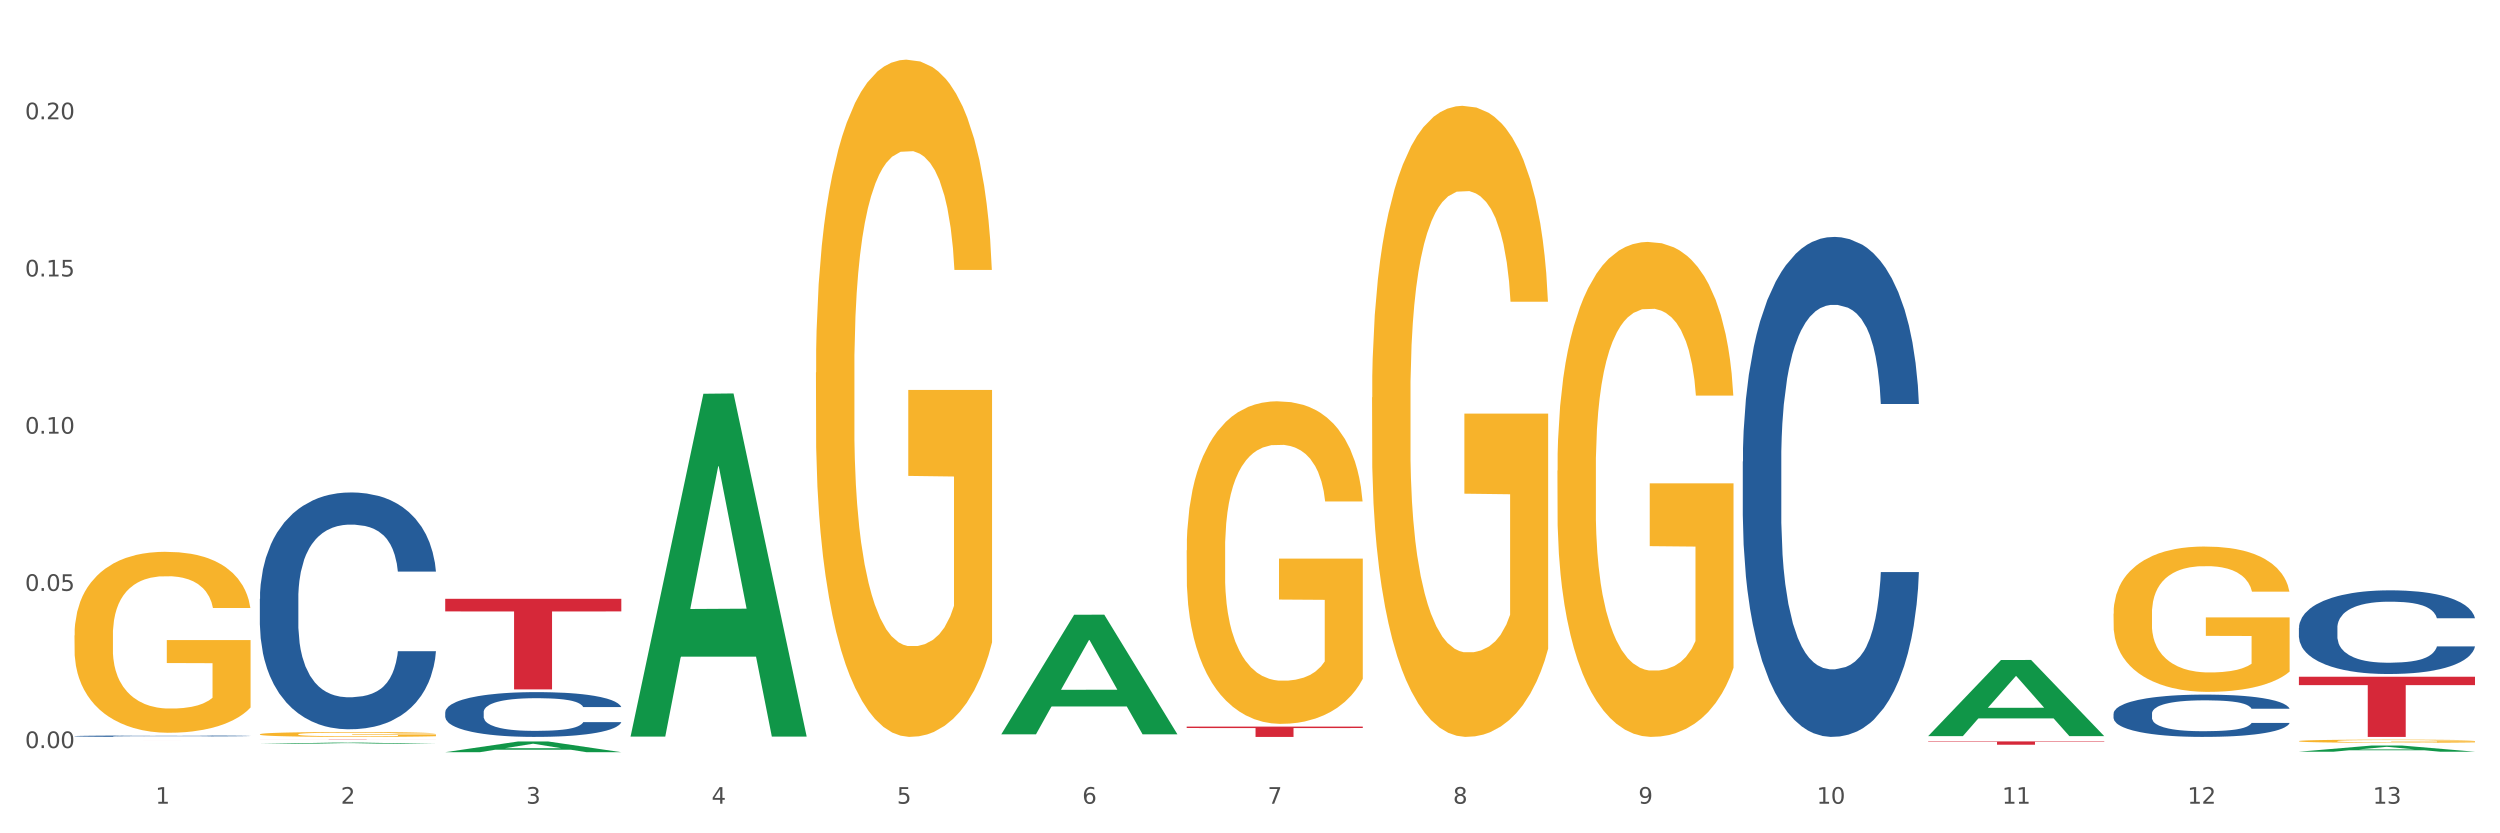<?xml version="1.0" encoding="utf-8" standalone="no"?>
<!DOCTYPE svg PUBLIC "-//W3C//DTD SVG 1.1//EN"
  "http://www.w3.org/Graphics/SVG/1.1/DTD/svg11.dtd">
<svg xmlns:xlink="http://www.w3.org/1999/xlink" width="1080pt" height="360pt" viewBox="0 0 1080 360" xmlns="http://www.w3.org/2000/svg" version="1.1">
 <rect x="0" y="0" width="1080" height="360" fill="#333333" stroke="none"/>
 <defs>
  <style type="text/css">*{stroke-linejoin: round; stroke-linecap: butt}</style>
 </defs>
 <g id="figure_1">
  <g id="patch_1">
   <path d="M 0 360 
L 1080 360 
L 1080 0 
L 0 0 
z
" style="fill: #ffffff; stroke: #ffffff; stroke-linejoin: miter"/>
  </g>
  <g id="axes_1">
   <g id="matplotlib.axis_1">
    <g id="xtick_1">
     <g id="text_1">
      <!-- 1 -->
      <g style="fill: #4d4d4d" transform="translate(67.159 347.204) scale(0.096 -0.096)">
       <defs>
        <path id="DejaVuSans-31" d="M 794 531 
L 1825 531 
L 1825 4091 
L 703 3866 
L 703 4441 
L 1819 4666 
L 2450 4666 
L 2450 531 
L 3481 531 
L 3481 0 
L 794 0 
L 794 531 
z
" transform="scale(0.016)"/>
       </defs>
       <use xlink:href="#DejaVuSans-31"/>
      </g>
     </g>
    </g>
    <g id="xtick_2">
     <g id="text_2">
      <!-- 2 -->
      <g style="fill: #4d4d4d" transform="translate(147.238 347.204) scale(0.096 -0.096)">
       <defs>
        <path id="DejaVuSans-32" d="M 1228 531 
L 3431 531 
L 3431 0 
L 469 0 
L 469 531 
Q 828 903 1448 1529 
Q 2069 2156 2228 2338 
Q 2531 2678 2651 2914 
Q 2772 3150 2772 3378 
Q 2772 3750 2511 3984 
Q 2250 4219 1831 4219 
Q 1534 4219 1204 4116 
Q 875 4013 500 3803 
L 500 4441 
Q 881 4594 1212 4672 
Q 1544 4750 1819 4750 
Q 2544 4750 2975 4387 
Q 3406 4025 3406 3419 
Q 3406 3131 3298 2873 
Q 3191 2616 2906 2266 
Q 2828 2175 2409 1742 
Q 1991 1309 1228 531 
z
" transform="scale(0.016)"/>
       </defs>
       <use xlink:href="#DejaVuSans-32"/>
      </g>
     </g>
    </g>
    <g id="xtick_3">
     <g id="text_3">
      <!-- 3 -->
      <g style="fill: #4d4d4d" transform="translate(227.317 347.204) scale(0.096 -0.096)">
       <defs>
        <path id="DejaVuSans-33" d="M 2597 2516 
Q 3050 2419 3304 2112 
Q 3559 1806 3559 1356 
Q 3559 666 3084 287 
Q 2609 -91 1734 -91 
Q 1441 -91 1130 -33 
Q 819 25 488 141 
L 488 750 
Q 750 597 1062 519 
Q 1375 441 1716 441 
Q 2309 441 2620 675 
Q 2931 909 2931 1356 
Q 2931 1769 2642 2001 
Q 2353 2234 1838 2234 
L 1294 2234 
L 1294 2753 
L 1863 2753 
Q 2328 2753 2575 2939 
Q 2822 3125 2822 3475 
Q 2822 3834 2567 4026 
Q 2313 4219 1838 4219 
Q 1578 4219 1281 4162 
Q 984 4106 628 3988 
L 628 4550 
Q 988 4650 1302 4700 
Q 1616 4750 1894 4750 
Q 2613 4750 3031 4423 
Q 3450 4097 3450 3541 
Q 3450 3153 3228 2886 
Q 3006 2619 2597 2516 
z
" transform="scale(0.016)"/>
       </defs>
       <use xlink:href="#DejaVuSans-33"/>
      </g>
     </g>
    </g>
    <g id="xtick_4">
     <g id="text_4">
      <!-- 4 -->
      <g style="fill: #4d4d4d" transform="translate(307.396 347.204) scale(0.096 -0.096)">
       <defs>
        <path id="DejaVuSans-34" d="M 2419 4116 
L 825 1625 
L 2419 1625 
L 2419 4116 
z
M 2253 4666 
L 3047 4666 
L 3047 1625 
L 3713 1625 
L 3713 1100 
L 3047 1100 
L 3047 0 
L 2419 0 
L 2419 1100 
L 313 1100 
L 313 1709 
L 2253 4666 
z
" transform="scale(0.016)"/>
       </defs>
       <use xlink:href="#DejaVuSans-34"/>
      </g>
     </g>
    </g>
    <g id="xtick_5">
     <g id="text_5">
      <!-- 5 -->
      <g style="fill: #4d4d4d" transform="translate(387.475 347.204) scale(0.096 -0.096)">
       <defs>
        <path id="DejaVuSans-35" d="M 691 4666 
L 3169 4666 
L 3169 4134 
L 1269 4134 
L 1269 2991 
Q 1406 3038 1543 3061 
Q 1681 3084 1819 3084 
Q 2600 3084 3056 2656 
Q 3513 2228 3513 1497 
Q 3513 744 3044 326 
Q 2575 -91 1722 -91 
Q 1428 -91 1123 -41 
Q 819 9 494 109 
L 494 744 
Q 775 591 1075 516 
Q 1375 441 1709 441 
Q 2250 441 2565 725 
Q 2881 1009 2881 1497 
Q 2881 1984 2565 2268 
Q 2250 2553 1709 2553 
Q 1456 2553 1204 2497 
Q 953 2441 691 2322 
L 691 4666 
z
" transform="scale(0.016)"/>
       </defs>
       <use xlink:href="#DejaVuSans-35"/>
      </g>
     </g>
    </g>
    <g id="xtick_6">
     <g id="text_6">
      <!-- 6 -->
      <g style="fill: #4d4d4d" transform="translate(467.554 347.204) scale(0.096 -0.096)">
       <defs>
        <path id="DejaVuSans-36" d="M 2113 2584 
Q 1688 2584 1439 2293 
Q 1191 2003 1191 1497 
Q 1191 994 1439 701 
Q 1688 409 2113 409 
Q 2538 409 2786 701 
Q 3034 994 3034 1497 
Q 3034 2003 2786 2293 
Q 2538 2584 2113 2584 
z
M 3366 4563 
L 3366 3988 
Q 3128 4100 2886 4159 
Q 2644 4219 2406 4219 
Q 1781 4219 1451 3797 
Q 1122 3375 1075 2522 
Q 1259 2794 1537 2939 
Q 1816 3084 2150 3084 
Q 2853 3084 3261 2657 
Q 3669 2231 3669 1497 
Q 3669 778 3244 343 
Q 2819 -91 2113 -91 
Q 1303 -91 875 529 
Q 447 1150 447 2328 
Q 447 3434 972 4092 
Q 1497 4750 2381 4750 
Q 2619 4750 2861 4703 
Q 3103 4656 3366 4563 
z
" transform="scale(0.016)"/>
       </defs>
       <use xlink:href="#DejaVuSans-36"/>
      </g>
     </g>
    </g>
    <g id="xtick_7">
     <g id="text_7">
      <!-- 7 -->
      <g style="fill: #4d4d4d" transform="translate(547.634 347.204) scale(0.096 -0.096)">
       <defs>
        <path id="DejaVuSans-37" d="M 525 4666 
L 3525 4666 
L 3525 4397 
L 1831 0 
L 1172 0 
L 2766 4134 
L 525 4134 
L 525 4666 
z
" transform="scale(0.016)"/>
       </defs>
       <use xlink:href="#DejaVuSans-37"/>
      </g>
     </g>
    </g>
    <g id="xtick_8">
     <g id="text_8">
      <!-- 8 -->
      <g style="fill: #4d4d4d" transform="translate(627.713 347.204) scale(0.096 -0.096)">
       <defs>
        <path id="DejaVuSans-38" d="M 2034 2216 
Q 1584 2216 1326 1975 
Q 1069 1734 1069 1313 
Q 1069 891 1326 650 
Q 1584 409 2034 409 
Q 2484 409 2743 651 
Q 3003 894 3003 1313 
Q 3003 1734 2745 1975 
Q 2488 2216 2034 2216 
z
M 1403 2484 
Q 997 2584 770 2862 
Q 544 3141 544 3541 
Q 544 4100 942 4425 
Q 1341 4750 2034 4750 
Q 2731 4750 3128 4425 
Q 3525 4100 3525 3541 
Q 3525 3141 3298 2862 
Q 3072 2584 2669 2484 
Q 3125 2378 3379 2068 
Q 3634 1759 3634 1313 
Q 3634 634 3220 271 
Q 2806 -91 2034 -91 
Q 1263 -91 848 271 
Q 434 634 434 1313 
Q 434 1759 690 2068 
Q 947 2378 1403 2484 
z
M 1172 3481 
Q 1172 3119 1398 2916 
Q 1625 2713 2034 2713 
Q 2441 2713 2670 2916 
Q 2900 3119 2900 3481 
Q 2900 3844 2670 4047 
Q 2441 4250 2034 4250 
Q 1625 4250 1398 4047 
Q 1172 3844 1172 3481 
z
" transform="scale(0.016)"/>
       </defs>
       <use xlink:href="#DejaVuSans-38"/>
      </g>
     </g>
    </g>
    <g id="xtick_9">
     <g id="text_9">
      <!-- 9 -->
      <g style="fill: #4d4d4d" transform="translate(707.792 347.204) scale(0.096 -0.096)">
       <defs>
        <path id="DejaVuSans-39" d="M 703 97 
L 703 672 
Q 941 559 1184 500 
Q 1428 441 1663 441 
Q 2288 441 2617 861 
Q 2947 1281 2994 2138 
Q 2813 1869 2534 1725 
Q 2256 1581 1919 1581 
Q 1219 1581 811 2004 
Q 403 2428 403 3163 
Q 403 3881 828 4315 
Q 1253 4750 1959 4750 
Q 2769 4750 3195 4129 
Q 3622 3509 3622 2328 
Q 3622 1225 3098 567 
Q 2575 -91 1691 -91 
Q 1453 -91 1209 -44 
Q 966 3 703 97 
z
M 1959 2075 
Q 2384 2075 2632 2365 
Q 2881 2656 2881 3163 
Q 2881 3666 2632 3958 
Q 2384 4250 1959 4250 
Q 1534 4250 1286 3958 
Q 1038 3666 1038 3163 
Q 1038 2656 1286 2365 
Q 1534 2075 1959 2075 
z
" transform="scale(0.016)"/>
       </defs>
       <use xlink:href="#DejaVuSans-39"/>
      </g>
     </g>
    </g>
    <g id="xtick_10">
     <g id="text_10">
      <!-- 10 -->
      <g style="fill: #4d4d4d" transform="translate(784.817 347.204) scale(0.096 -0.096)">
       <defs>
        <path id="DejaVuSans-30" d="M 2034 4250 
Q 1547 4250 1301 3770 
Q 1056 3291 1056 2328 
Q 1056 1369 1301 889 
Q 1547 409 2034 409 
Q 2525 409 2770 889 
Q 3016 1369 3016 2328 
Q 3016 3291 2770 3770 
Q 2525 4250 2034 4250 
z
M 2034 4750 
Q 2819 4750 3233 4129 
Q 3647 3509 3647 2328 
Q 3647 1150 3233 529 
Q 2819 -91 2034 -91 
Q 1250 -91 836 529 
Q 422 1150 422 2328 
Q 422 3509 836 4129 
Q 1250 4750 2034 4750 
z
" transform="scale(0.016)"/>
       </defs>
       <use xlink:href="#DejaVuSans-31"/>
       <use xlink:href="#DejaVuSans-30" transform="translate(63.623 0)"/>
      </g>
     </g>
    </g>
    <g id="xtick_11">
     <g id="text_11">
      <!-- 11 -->
      <g style="fill: #4d4d4d" transform="translate(864.896 347.204) scale(0.096 -0.096)">
       <use xlink:href="#DejaVuSans-31"/>
       <use xlink:href="#DejaVuSans-31" transform="translate(63.623 0)"/>
      </g>
     </g>
    </g>
    <g id="xtick_12">
     <g id="text_12">
      <!-- 12 -->
      <g style="fill: #4d4d4d" transform="translate(944.975 347.204) scale(0.096 -0.096)">
       <use xlink:href="#DejaVuSans-31"/>
       <use xlink:href="#DejaVuSans-32" transform="translate(63.623 0)"/>
      </g>
     </g>
    </g>
    <g id="xtick_13">
     <g id="text_13">
      <!-- 13 -->
      <g style="fill: #4d4d4d" transform="translate(1025.054 347.204) scale(0.096 -0.096)">
       <use xlink:href="#DejaVuSans-31"/>
       <use xlink:href="#DejaVuSans-33" transform="translate(63.623 0)"/>
      </g>
     </g>
    </g>
    <g id="xtick_14"/>
    <g id="xtick_15"/>
    <g id="xtick_16"/>
    <g id="xtick_17"/>
    <g id="xtick_18"/>
    <g id="xtick_19"/>
    <g id="xtick_20"/>
    <g id="xtick_21"/>
    <g id="xtick_22"/>
    <g id="xtick_23"/>
    <g id="xtick_24"/>
    <g id="xtick_25"/>
   </g>
   <g id="matplotlib.axis_2">
    <g id="ytick_1">
     <g id="text_14">
      <!-- 0.00 -->
      <g style="fill: #4d4d4d" transform="translate(10.8 323.168) scale(0.096 -0.096)">
       <defs>
        <path id="DejaVuSans-2e" d="M 684 794 
L 1344 794 
L 1344 0 
L 684 0 
L 684 794 
z
" transform="scale(0.016)"/>
       </defs>
       <use xlink:href="#DejaVuSans-30"/>
       <use xlink:href="#DejaVuSans-2e" transform="translate(63.623 0)"/>
       <use xlink:href="#DejaVuSans-30" transform="translate(95.41 0)"/>
       <use xlink:href="#DejaVuSans-30" transform="translate(159.033 0)"/>
      </g>
     </g>
    </g>
    <g id="ytick_2">
     <g id="text_15">
      <!-- 0.05 -->
      <g style="fill: #4d4d4d" transform="translate(10.8 255.258) scale(0.096 -0.096)">
       <use xlink:href="#DejaVuSans-30"/>
       <use xlink:href="#DejaVuSans-2e" transform="translate(63.623 0)"/>
       <use xlink:href="#DejaVuSans-30" transform="translate(95.41 0)"/>
       <use xlink:href="#DejaVuSans-35" transform="translate(159.033 0)"/>
      </g>
     </g>
    </g>
    <g id="ytick_3">
     <g id="text_16">
      <!-- 0.10 -->
      <g style="fill: #4d4d4d" transform="translate(10.8 187.349) scale(0.096 -0.096)">
       <use xlink:href="#DejaVuSans-30"/>
       <use xlink:href="#DejaVuSans-2e" transform="translate(63.623 0)"/>
       <use xlink:href="#DejaVuSans-31" transform="translate(95.41 0)"/>
       <use xlink:href="#DejaVuSans-30" transform="translate(159.033 0)"/>
      </g>
     </g>
    </g>
    <g id="ytick_4">
     <g id="text_17">
      <!-- 0.15 -->
      <g style="fill: #4d4d4d" transform="translate(10.8 119.439) scale(0.096 -0.096)">
       <use xlink:href="#DejaVuSans-30"/>
       <use xlink:href="#DejaVuSans-2e" transform="translate(63.623 0)"/>
       <use xlink:href="#DejaVuSans-31" transform="translate(95.41 0)"/>
       <use xlink:href="#DejaVuSans-35" transform="translate(159.033 0)"/>
      </g>
     </g>
    </g>
    <g id="ytick_5">
     <g id="text_18">
      <!-- 0.20 -->
      <g style="fill: #4d4d4d" transform="translate(10.8 51.53) scale(0.096 -0.096)">
       <use xlink:href="#DejaVuSans-30"/>
       <use xlink:href="#DejaVuSans-2e" transform="translate(63.623 0)"/>
       <use xlink:href="#DejaVuSans-32" transform="translate(95.41 0)"/>
       <use xlink:href="#DejaVuSans-30" transform="translate(159.033 0)"/>
      </g>
     </g>
    </g>
    <g id="ytick_6"/>
    <g id="ytick_7"/>
    <g id="ytick_8"/>
    <g id="ytick_9"/>
   </g>
   <g id="PolyCollection_1">
    <path d="M 112.254 321.372 
L 112.333 321.372 
L 143.704 320.81 
L 156.723 320.809 
L 188.329 321.373 
L 173.271 321.373 
L 166.448 321.242 
L 134.057 321.242 
L 133.822 321.244 
L 127.234 321.373 
L 112.254 321.373 
L 112.254 321.372 
L 138.135 321.163 
L 162.37 321.163 
L 150.37 320.929 
L 150.213 320.928 
L 150.056 320.93 
L 138.057 321.163 
L 138.135 321.163 
L 112.254 321.372 
z
" clip-path="url(#p249ad89b12)" style="fill: #109648"/>
    <path d="M 512.65 313.89 
L 588.725 313.89 
L 588.725 314.509 
L 558.8 314.514 
L 558.8 318.346 
L 542.395 318.346 
L 542.395 314.514 
L 512.65 314.509 
L 512.65 313.894 
L 512.65 313.89 
z
" clip-path="url(#p249ad89b12)" style="fill: #d62839"/>
    <path d="M 192.333 258.694 
L 268.408 258.694 
L 268.408 264.131 
L 238.483 264.168 
L 238.483 297.821 
L 222.078 297.821 
L 222.078 264.168 
L 192.333 264.131 
L 192.333 258.73 
L 192.333 258.694 
z
" clip-path="url(#p249ad89b12)" style="fill: #d62839"/>
    <path d="M 112.254 319.521 
L 188.329 319.521 
L 188.329 319.536 
L 158.404 319.536 
L 158.404 319.634 
L 141.999 319.634 
L 141.999 319.536 
L 112.254 319.536 
L 112.254 319.521 
L 112.254 319.521 
z
" clip-path="url(#p249ad89b12)" style="fill: #d62839"/>
    <path d="M 32.175 320.01 
L 108.25 320.01 
L 108.25 320.011 
L 78.325 320.011 
L 78.325 320.016 
L 61.92 320.016 
L 61.92 320.011 
L 32.175 320.011 
L 32.175 320.01 
L 32.175 320.01 
z
" clip-path="url(#p249ad89b12)" style="fill: #d62839"/>
    <path d="M 32.175 318.009 
L 32.265 318.008 
L 32.265 317.993 
L 32.535 317.972 
L 33.524 317.933 
L 34.783 317.903 
L 36.941 317.868 
L 38.11 317.854 
L 39.639 317.838 
L 42.786 317.811 
L 46.383 317.789 
L 48.901 317.777 
L 50.789 317.769 
L 55.016 317.755 
L 57.443 317.749 
L 59.961 317.744 
L 62.119 317.741 
L 65.716 317.737 
L 68.594 317.735 
L 71.921 317.734 
L 74.709 317.735 
L 78.396 317.737 
L 83.791 317.744 
L 85.859 317.748 
L 88.647 317.754 
L 91.524 317.763 
L 93.862 317.772 
L 96.56 317.785 
L 99.348 317.802 
L 102.045 317.823 
L 103.934 317.843 
L 105.463 317.863 
L 106.811 317.888 
L 107.801 317.916 
L 108.25 317.939 
L 91.794 317.939 
L 91.345 317.918 
L 90.445 317.896 
L 89.546 317.881 
L 88.557 317.868 
L 87.028 317.854 
L 85.679 317.845 
L 83.431 317.835 
L 81.363 317.828 
L 79.655 317.824 
L 77.586 317.821 
L 73.18 317.818 
L 70.033 317.818 
L 68.054 317.819 
L 65.627 317.821 
L 63.558 317.825 
L 61.13 317.832 
L 59.242 317.839 
L 57.354 317.849 
L 56.274 317.855 
L 54.656 317.868 
L 53.577 317.878 
L 52.138 317.895 
L 51.329 317.907 
L 49.89 317.939 
L 49.26 317.963 
L 48.991 317.979 
L 48.811 317.997 
L 48.811 318.084 
L 49.35 318.123 
L 49.8 318.14 
L 50.519 318.159 
L 51.868 318.183 
L 53.847 318.207 
L 55.915 318.224 
L 57.623 318.235 
L 59.242 318.243 
L 60.861 318.249 
L 62.839 318.255 
L 64.457 318.258 
L 66.885 318.261 
L 69.763 318.263 
L 72.011 318.263 
L 76.597 318.26 
L 78.665 318.257 
L 80.644 318.253 
L 82.802 318.247 
L 84.51 318.241 
L 85.5 318.236 
L 87.118 318.225 
L 88.377 318.214 
L 89.456 318.201 
L 90.176 318.19 
L 90.985 318.173 
L 91.614 318.154 
L 91.794 318.144 
L 108.25 318.144 
L 107.89 318.164 
L 107.261 318.184 
L 106.002 318.21 
L 105.013 318.225 
L 103.484 318.243 
L 101.866 318.259 
L 99.618 318.276 
L 97.549 318.289 
L 95.391 318.3 
L 93.053 318.31 
L 88.827 318.324 
L 87.298 318.328 
L 84.061 318.335 
L 81.543 318.339 
L 77.856 318.343 
L 74.079 318.345 
L 70.123 318.346 
L 66.616 318.344 
L 62.749 318.341 
L 60.321 318.338 
L 57.623 318.333 
L 54.476 318.325 
L 51.509 318.315 
L 48.721 318.304 
L 46.113 318.291 
L 43.685 318.277 
L 40.538 318.253 
L 38.2 318.229 
L 36.491 318.208 
L 35.322 318.189 
L 34.153 318.166 
L 33.524 318.15 
L 32.535 318.111 
L 32.175 318.074 
L 32.175 318.009 
z
" clip-path="url(#p249ad89b12)" style="fill: #255c99"/>
    <path d="M 112.254 258.709 
L 112.344 258.615 
L 112.344 255.999 
L 112.614 252.448 
L 113.603 245.907 
L 114.862 240.955 
L 117.02 235.161 
L 118.189 232.732 
L 119.718 230.022 
L 122.865 225.63 
L 126.462 221.893 
L 128.98 219.837 
L 130.868 218.529 
L 135.095 216.193 
L 137.523 215.165 
L 140.04 214.324 
L 142.199 213.763 
L 145.796 213.109 
L 148.673 212.829 
L 152 212.735 
L 154.788 212.829 
L 158.475 213.203 
L 163.87 214.324 
L 165.938 214.978 
L 168.726 216.099 
L 171.604 217.594 
L 173.942 219.089 
L 176.639 221.239 
L 179.427 224.042 
L 182.125 227.593 
L 184.013 230.863 
L 185.542 234.32 
L 186.891 238.525 
L 187.88 243.104 
L 188.329 246.935 
L 171.873 246.935 
L 171.424 243.478 
L 170.525 239.74 
L 169.625 237.217 
L 168.636 235.161 
L 167.107 232.825 
L 165.759 231.33 
L 163.51 229.555 
L 161.442 228.434 
L 159.734 227.78 
L 157.665 227.219 
L 153.259 226.658 
L 150.112 226.658 
L 148.134 226.845 
L 145.706 227.312 
L 143.637 227.966 
L 141.209 229.088 
L 139.321 230.302 
L 137.433 231.891 
L 136.354 233.012 
L 134.735 235.068 
L 133.656 236.75 
L 132.217 239.647 
L 131.408 241.702 
L 129.969 247.029 
L 129.34 250.953 
L 129.07 253.663 
L 128.89 256.653 
L 128.89 271.23 
L 129.43 277.771 
L 129.879 280.574 
L 130.599 283.751 
L 131.947 287.863 
L 133.926 291.881 
L 135.994 294.777 
L 137.702 296.553 
L 139.321 297.861 
L 140.94 298.889 
L 142.918 299.823 
L 144.537 300.384 
L 146.965 300.945 
L 149.842 301.225 
L 152.09 301.225 
L 156.676 300.758 
L 158.745 300.29 
L 160.723 299.636 
L 162.881 298.609 
L 164.59 297.487 
L 165.579 296.646 
L 167.197 294.871 
L 168.456 293.002 
L 169.535 290.853 
L 170.255 288.984 
L 171.064 286.181 
L 171.694 283.004 
L 171.873 281.322 
L 188.329 281.322 
L 187.97 284.686 
L 187.34 287.956 
L 186.081 292.348 
L 185.092 294.871 
L 183.563 297.954 
L 181.945 300.571 
L 179.697 303.468 
L 177.628 305.617 
L 175.47 307.486 
L 173.132 309.167 
L 168.906 311.504 
L 167.377 312.158 
L 164.14 313.279 
L 161.622 313.933 
L 157.935 314.587 
L 154.158 314.961 
L 150.202 315.054 
L 146.695 314.867 
L 142.828 314.307 
L 140.4 313.746 
L 137.702 312.905 
L 134.555 311.597 
L 131.588 310.008 
L 128.8 308.14 
L 126.192 305.99 
L 123.764 303.561 
L 120.617 299.543 
L 118.279 295.618 
L 116.57 291.974 
L 115.401 288.891 
L 114.232 284.966 
L 113.603 282.256 
L 112.614 275.715 
L 112.254 269.642 
L 112.254 258.709 
z
" clip-path="url(#p249ad89b12)" style="fill: #255c99"/>
    <path d="M 112.254 317.207 
L 112.344 317.205 
L 112.344 317.136 
L 112.524 317.076 
L 113.422 316.931 
L 114.769 316.811 
L 115.757 316.747 
L 116.745 316.695 
L 117.913 316.643 
L 119.35 316.589 
L 121.954 316.51 
L 123.571 316.469 
L 125.547 316.426 
L 129.14 316.365 
L 131.744 316.33 
L 134.439 316.301 
L 138.84 316.266 
L 141.714 316.251 
L 144.768 316.239 
L 148.45 316.231 
L 151.235 316.229 
L 157.342 316.235 
L 162.552 316.253 
L 165.067 316.266 
L 168.3 316.289 
L 170.007 316.305 
L 172.791 316.336 
L 175.665 316.376 
L 177.641 316.411 
L 180.605 316.477 
L 182.85 316.542 
L 184.916 316.624 
L 185.994 316.68 
L 186.802 316.732 
L 187.521 316.792 
L 188.24 316.886 
L 172.072 316.886 
L 171.444 316.819 
L 170.456 316.755 
L 169.019 316.693 
L 167.761 316.655 
L 165.606 316.606 
L 163.63 316.575 
L 161.564 316.552 
L 159.049 316.533 
L 157.073 316.523 
L 154.289 316.515 
L 148.81 316.517 
L 145.127 316.533 
L 142.612 316.552 
L 140.996 316.569 
L 139.559 316.589 
L 137.942 316.616 
L 136.056 316.656 
L 134.708 316.693 
L 133.361 316.74 
L 132.283 316.786 
L 131.295 316.84 
L 130.487 316.898 
L 129.858 316.958 
L 129.319 317.031 
L 128.87 317.153 
L 128.87 317.418 
L 129.05 317.478 
L 129.499 317.557 
L 130.038 317.617 
L 130.936 317.688 
L 131.744 317.737 
L 133.271 317.806 
L 134.978 317.864 
L 136.325 317.901 
L 137.672 317.932 
L 140.008 317.974 
L 142.612 318.009 
L 144.858 318.031 
L 147.912 318.05 
L 149.977 318.058 
L 151.774 318.061 
L 156.175 318.061 
L 159.318 318.056 
L 162.821 318.042 
L 165.516 318.025 
L 167.761 318.003 
L 170.276 317.969 
L 171.893 317.936 
L 171.893 317.532 
L 152.133 317.53 
L 152.133 317.261 
L 188.329 317.261 
L 188.329 318.05 
L 186.802 318.09 
L 185.096 318.127 
L 183.3 318.16 
L 180.605 318.201 
L 177.372 318.239 
L 174.497 318.266 
L 171.444 318.289 
L 167.851 318.311 
L 163.181 318.33 
L 160.306 318.338 
L 156.714 318.344 
L 152.492 318.346 
L 148.81 318.342 
L 145.217 318.332 
L 141.445 318.315 
L 137.762 318.289 
L 134.978 318.264 
L 132.194 318.233 
L 129.23 318.193 
L 126.894 318.154 
L 125.098 318.119 
L 123.122 318.075 
L 120.966 318.017 
L 119.35 317.965 
L 117.913 317.911 
L 116.386 317.841 
L 115.308 317.781 
L 114.23 317.706 
L 113.601 317.65 
L 112.883 317.563 
L 112.344 317.441 
L 112.254 317.207 
z
" clip-path="url(#p249ad89b12)" style="fill: #f7b32b"/>
    <path d="M 832.967 320.293 
L 909.042 320.293 
L 909.042 320.494 
L 879.116 320.496 
L 879.116 321.739 
L 862.712 321.739 
L 862.712 320.496 
L 832.967 320.494 
L 832.967 320.295 
L 832.967 320.293 
z
" clip-path="url(#p249ad89b12)" style="fill: #d62839"/>
    <path d="M 752.887 199.395 
L 752.977 199.198 
L 752.977 193.675 
L 753.247 186.179 
L 754.236 172.37 
L 755.495 161.915 
L 757.653 149.685 
L 758.822 144.556 
L 760.351 138.835 
L 763.498 129.564 
L 767.095 121.673 
L 769.613 117.333 
L 771.501 114.572 
L 775.728 109.64 
L 778.156 107.47 
L 780.674 105.695 
L 782.832 104.511 
L 786.429 103.13 
L 789.306 102.539 
L 792.633 102.341 
L 795.421 102.539 
L 799.108 103.328 
L 804.503 105.695 
L 806.572 107.076 
L 809.359 109.443 
L 812.237 112.599 
L 814.575 115.755 
L 817.273 120.292 
L 820.06 126.21 
L 822.758 133.706 
L 824.646 140.611 
L 826.175 147.909 
L 827.524 156.786 
L 828.513 166.452 
L 828.963 174.54 
L 812.507 174.54 
L 812.057 167.241 
L 811.158 159.351 
L 810.258 154.025 
L 809.269 149.685 
L 807.741 144.753 
L 806.392 141.597 
L 804.144 137.849 
L 802.075 135.482 
L 800.367 134.101 
L 798.299 132.917 
L 793.892 131.734 
L 790.745 131.734 
L 788.767 132.128 
L 786.339 133.115 
L 784.271 134.495 
L 781.843 136.863 
L 779.954 139.427 
L 778.066 142.78 
L 776.987 145.148 
L 775.368 149.487 
L 774.289 153.038 
L 772.85 159.153 
L 772.041 163.493 
L 770.602 174.737 
L 769.973 183.022 
L 769.703 188.743 
L 769.523 195.055 
L 769.523 225.829 
L 770.063 239.637 
L 770.512 245.555 
L 771.232 252.262 
L 772.581 260.942 
L 774.559 269.424 
L 776.627 275.539 
L 778.336 279.287 
L 779.954 282.049 
L 781.573 284.219 
L 783.551 286.191 
L 785.17 287.375 
L 787.598 288.559 
L 790.475 289.15 
L 792.723 289.15 
L 797.31 288.164 
L 799.378 287.178 
L 801.356 285.797 
L 803.514 283.627 
L 805.223 281.26 
L 806.212 279.484 
L 807.831 275.736 
L 809.089 271.791 
L 810.169 267.254 
L 810.888 263.309 
L 811.697 257.391 
L 812.327 250.684 
L 812.507 247.133 
L 828.963 247.133 
L 828.603 254.235 
L 827.973 261.139 
L 826.714 270.41 
L 825.725 275.736 
L 824.197 282.246 
L 822.578 287.77 
L 820.33 293.885 
L 818.262 298.422 
L 816.104 302.367 
L 813.765 305.918 
L 809.539 310.849 
L 808.01 312.23 
L 804.773 314.598 
L 802.255 315.978 
L 798.568 317.359 
L 794.792 318.148 
L 790.835 318.346 
L 787.328 317.951 
L 783.461 316.767 
L 781.033 315.584 
L 778.336 313.808 
L 775.188 311.047 
L 772.221 307.693 
L 769.433 303.748 
L 766.825 299.211 
L 764.398 294.082 
L 761.25 285.6 
L 758.912 277.315 
L 757.204 269.621 
L 756.035 263.112 
L 754.866 254.826 
L 754.236 249.106 
L 753.247 235.297 
L 752.887 222.475 
L 752.887 199.395 
z
" clip-path="url(#p249ad89b12)" style="fill: #255c99"/>
    <path d="M 993.125 271.264 
L 993.215 271.231 
L 993.215 270.306 
L 993.485 269.052 
L 994.474 266.74 
L 995.733 264.99 
L 997.891 262.942 
L 999.06 262.084 
L 1000.588 261.126 
L 1003.736 259.574 
L 1007.333 258.253 
L 1009.851 257.527 
L 1011.739 257.065 
L 1015.965 256.239 
L 1018.393 255.876 
L 1020.911 255.579 
L 1023.069 255.38 
L 1026.666 255.149 
L 1029.544 255.05 
L 1032.871 255.017 
L 1035.659 255.05 
L 1039.345 255.182 
L 1044.741 255.579 
L 1046.809 255.81 
L 1049.597 256.206 
L 1052.474 256.734 
L 1054.812 257.263 
L 1057.51 258.022 
L 1060.298 259.013 
L 1062.995 260.268 
L 1064.884 261.423 
L 1066.412 262.645 
L 1067.761 264.131 
L 1068.75 265.749 
L 1069.2 267.103 
L 1052.744 267.103 
L 1052.294 265.881 
L 1051.395 264.561 
L 1050.496 263.669 
L 1049.507 262.942 
L 1047.978 262.117 
L 1046.629 261.589 
L 1044.381 260.961 
L 1042.313 260.565 
L 1040.604 260.334 
L 1038.536 260.136 
L 1034.13 259.937 
L 1030.983 259.937 
L 1029.004 260.004 
L 1026.576 260.169 
L 1024.508 260.4 
L 1022.08 260.796 
L 1020.192 261.225 
L 1018.303 261.787 
L 1017.224 262.183 
L 1015.606 262.909 
L 1014.527 263.504 
L 1013.088 264.528 
L 1012.278 265.254 
L 1010.84 267.136 
L 1010.21 268.523 
L 1009.94 269.481 
L 1009.761 270.538 
L 1009.761 275.689 
L 1010.3 278.001 
L 1010.75 278.991 
L 1011.469 280.114 
L 1012.818 281.567 
L 1014.796 282.987 
L 1016.865 284.011 
L 1018.573 284.638 
L 1020.192 285.1 
L 1021.81 285.464 
L 1023.789 285.794 
L 1025.407 285.992 
L 1027.835 286.19 
L 1030.713 286.289 
L 1032.961 286.289 
L 1037.547 286.124 
L 1039.615 285.959 
L 1041.594 285.728 
L 1043.752 285.365 
L 1045.46 284.968 
L 1046.449 284.671 
L 1048.068 284.044 
L 1049.327 283.383 
L 1050.406 282.624 
L 1051.125 281.963 
L 1051.935 280.973 
L 1052.564 279.85 
L 1052.744 279.255 
L 1069.2 279.255 
L 1068.84 280.444 
L 1068.211 281.6 
L 1066.952 283.152 
L 1065.963 284.044 
L 1064.434 285.133 
L 1062.815 286.058 
L 1060.567 287.082 
L 1058.499 287.841 
L 1056.341 288.502 
L 1054.003 289.096 
L 1049.777 289.922 
L 1048.248 290.153 
L 1045.011 290.549 
L 1042.493 290.78 
L 1038.806 291.011 
L 1035.029 291.143 
L 1031.072 291.176 
L 1027.565 291.11 
L 1023.699 290.912 
L 1021.271 290.714 
L 1018.573 290.417 
L 1015.426 289.955 
L 1012.458 289.393 
L 1009.671 288.733 
L 1007.063 287.973 
L 1004.635 287.115 
L 1001.488 285.695 
L 999.15 284.308 
L 997.441 283.02 
L 996.272 281.93 
L 995.103 280.543 
L 994.474 279.586 
L 993.485 277.274 
L 993.125 275.128 
L 993.125 271.264 
z
" clip-path="url(#p249ad89b12)" style="fill: #255c99"/>
    <path d="M 993.125 320.153 
L 993.215 320.152 
L 993.215 320.107 
L 993.394 320.068 
L 994.292 319.974 
L 995.64 319.897 
L 996.628 319.855 
L 997.616 319.822 
L 998.783 319.788 
L 1000.22 319.753 
L 1002.825 319.702 
L 1004.442 319.676 
L 1006.418 319.648 
L 1010.01 319.608 
L 1012.615 319.586 
L 1015.31 319.567 
L 1019.711 319.544 
L 1022.585 319.534 
L 1025.639 319.527 
L 1029.321 319.522 
L 1032.105 319.521 
L 1038.213 319.524 
L 1043.422 319.536 
L 1045.937 319.544 
L 1049.171 319.559 
L 1050.877 319.569 
L 1053.662 319.589 
L 1056.536 319.616 
L 1058.512 319.638 
L 1061.476 319.681 
L 1063.721 319.723 
L 1065.787 319.775 
L 1066.865 319.812 
L 1067.673 319.845 
L 1068.392 319.884 
L 1069.11 319.945 
L 1052.943 319.945 
L 1052.314 319.902 
L 1051.326 319.86 
L 1049.889 319.82 
L 1048.632 319.795 
L 1046.476 319.764 
L 1044.5 319.744 
L 1042.434 319.729 
L 1039.92 319.717 
L 1037.944 319.711 
L 1035.159 319.706 
L 1029.68 319.707 
L 1025.998 319.717 
L 1023.483 319.729 
L 1021.866 319.741 
L 1020.429 319.753 
L 1018.813 319.77 
L 1016.926 319.797 
L 1015.579 319.82 
L 1014.232 319.85 
L 1013.154 319.88 
L 1012.166 319.915 
L 1011.358 319.953 
L 1010.729 319.992 
L 1010.19 320.039 
L 1009.741 320.118 
L 1009.741 320.289 
L 1009.921 320.328 
L 1010.37 320.379 
L 1010.909 320.418 
L 1011.807 320.464 
L 1012.615 320.495 
L 1014.142 320.54 
L 1015.849 320.578 
L 1017.196 320.602 
L 1018.543 320.622 
L 1020.878 320.649 
L 1023.483 320.672 
L 1025.728 320.685 
L 1028.782 320.698 
L 1030.848 320.703 
L 1032.644 320.705 
L 1037.045 320.705 
L 1040.189 320.701 
L 1043.692 320.693 
L 1046.386 320.682 
L 1048.632 320.668 
L 1051.147 320.645 
L 1052.763 320.624 
L 1052.763 320.363 
L 1033.004 320.362 
L 1033.004 320.188 
L 1069.2 320.188 
L 1069.2 320.698 
L 1067.673 320.724 
L 1065.967 320.748 
L 1064.17 320.769 
L 1061.476 320.795 
L 1058.242 320.82 
L 1055.368 320.838 
L 1052.314 320.853 
L 1048.722 320.866 
L 1044.051 320.879 
L 1041.177 320.884 
L 1037.584 320.888 
L 1033.363 320.889 
L 1029.68 320.886 
L 1026.088 320.88 
L 1022.315 320.869 
L 1018.633 320.853 
L 1015.849 320.836 
L 1013.064 320.816 
L 1010.1 320.79 
L 1007.765 320.765 
L 1005.969 320.743 
L 1003.993 320.714 
L 1001.837 320.677 
L 1000.22 320.643 
L 998.783 320.608 
L 997.256 320.563 
L 996.179 320.524 
L 995.101 320.475 
L 994.472 320.439 
L 993.754 320.383 
L 993.215 320.304 
L 993.125 320.153 
z
" clip-path="url(#p249ad89b12)" style="fill: #f7b32b"/>
    <path d="M 913.046 265.116 
L 913.135 265.059 
L 913.135 262.994 
L 913.315 261.217 
L 914.213 256.916 
L 915.561 253.361 
L 916.549 251.469 
L 917.537 249.92 
L 918.704 248.372 
L 920.141 246.766 
L 922.746 244.415 
L 924.363 243.211 
L 926.339 241.95 
L 929.931 240.115 
L 932.536 239.082 
L 935.231 238.222 
L 939.632 237.19 
L 942.506 236.731 
L 945.559 236.387 
L 949.242 236.158 
L 952.026 236.101 
L 958.134 236.273 
L 963.343 236.789 
L 965.858 237.19 
L 969.092 237.878 
L 970.798 238.337 
L 973.582 239.254 
L 976.457 240.459 
L 978.433 241.491 
L 981.397 243.44 
L 983.642 245.39 
L 985.708 247.799 
L 986.786 249.461 
L 987.594 251.01 
L 988.312 252.787 
L 989.031 255.597 
L 972.864 255.597 
L 972.235 253.59 
L 971.247 251.698 
L 969.81 249.863 
L 968.553 248.716 
L 966.397 247.282 
L 964.421 246.365 
L 962.355 245.677 
L 959.84 245.103 
L 957.864 244.817 
L 955.08 244.587 
L 949.601 244.645 
L 945.919 245.103 
L 943.404 245.677 
L 941.787 246.193 
L 940.35 246.766 
L 938.733 247.569 
L 936.847 248.773 
L 935.5 249.863 
L 934.153 251.239 
L 933.075 252.615 
L 932.087 254.221 
L 931.279 255.941 
L 930.65 257.719 
L 930.111 259.898 
L 929.662 263.511 
L 929.662 271.367 
L 929.841 273.144 
L 930.291 275.495 
L 930.829 277.273 
L 931.728 279.395 
L 932.536 280.828 
L 934.063 282.893 
L 935.769 284.613 
L 937.117 285.702 
L 938.464 286.62 
L 940.799 287.881 
L 943.404 288.914 
L 945.649 289.544 
L 948.703 290.118 
L 950.769 290.347 
L 952.565 290.462 
L 956.966 290.462 
L 960.11 290.29 
L 963.613 289.888 
L 966.307 289.372 
L 968.553 288.742 
L 971.068 287.709 
L 972.684 286.735 
L 972.684 274.75 
L 952.925 274.692 
L 952.925 266.722 
L 989.121 266.722 
L 989.121 290.118 
L 987.594 291.322 
L 985.887 292.412 
L 984.091 293.386 
L 981.397 294.591 
L 978.163 295.737 
L 975.289 296.54 
L 972.235 297.228 
L 968.643 297.859 
L 963.972 298.433 
L 961.098 298.662 
L 957.505 298.834 
L 953.284 298.891 
L 949.601 298.777 
L 946.009 298.49 
L 942.236 297.974 
L 938.554 297.228 
L 935.769 296.483 
L 932.985 295.565 
L 930.021 294.361 
L 927.686 293.214 
L 925.89 292.182 
L 923.914 290.863 
L 921.758 289.143 
L 920.141 287.595 
L 918.704 285.989 
L 917.177 283.925 
L 916.099 282.147 
L 915.022 279.911 
L 914.393 278.248 
L 913.674 275.667 
L 913.135 272.055 
L 913.046 265.116 
z
" clip-path="url(#p249ad89b12)" style="fill: #f7b32b"/>
    <path d="M 672.808 203.32 
L 672.898 203.125 
L 672.898 196.094 
L 673.078 190.04 
L 673.976 175.393 
L 675.323 163.285 
L 676.311 156.841 
L 677.299 151.568 
L 678.467 146.295 
L 679.904 140.827 
L 682.508 132.82 
L 684.125 128.719 
L 686.101 124.423 
L 689.694 118.173 
L 692.299 114.658 
L 694.993 111.729 
L 699.394 108.214 
L 702.268 106.651 
L 705.322 105.48 
L 709.005 104.698 
L 711.789 104.503 
L 717.896 105.089 
L 723.106 106.847 
L 725.621 108.214 
L 728.854 110.557 
L 730.561 112.119 
L 733.345 115.244 
L 736.219 119.345 
L 738.195 122.86 
L 741.159 129.5 
L 743.405 136.14 
L 745.47 144.342 
L 746.548 150.006 
L 747.357 155.278 
L 748.075 161.332 
L 748.794 170.902 
L 732.626 170.902 
L 731.998 164.067 
L 731.01 157.622 
L 729.573 151.373 
L 728.315 147.467 
L 726.16 142.585 
L 724.184 139.46 
L 722.118 137.117 
L 719.603 135.164 
L 717.627 134.187 
L 714.843 133.406 
L 709.364 133.601 
L 705.681 135.164 
L 703.166 137.117 
L 701.55 138.874 
L 700.113 140.827 
L 698.496 143.561 
L 696.61 147.662 
L 695.263 151.373 
L 693.915 156.06 
L 692.837 160.747 
L 691.849 166.215 
L 691.041 172.073 
L 690.412 178.127 
L 689.873 185.548 
L 689.424 197.852 
L 689.424 224.606 
L 689.604 230.66 
L 690.053 238.667 
L 690.592 244.721 
L 691.49 251.947 
L 692.299 256.829 
L 693.825 263.86 
L 695.532 269.718 
L 696.879 273.429 
L 698.226 276.553 
L 700.562 280.85 
L 703.166 284.365 
L 705.412 286.513 
L 708.466 288.466 
L 710.531 289.247 
L 712.328 289.638 
L 716.729 289.638 
L 719.872 289.052 
L 723.375 287.685 
L 726.07 285.927 
L 728.315 283.779 
L 730.83 280.264 
L 732.447 276.944 
L 732.447 236.128 
L 712.687 235.933 
L 712.687 208.788 
L 748.883 208.788 
L 748.883 288.466 
L 747.357 292.567 
L 745.65 296.278 
L 743.854 299.598 
L 741.159 303.699 
L 737.926 307.605 
L 735.052 310.339 
L 731.998 312.682 
L 728.405 314.83 
L 723.735 316.783 
L 720.86 317.564 
L 717.268 318.15 
L 713.046 318.346 
L 709.364 317.955 
L 705.771 316.978 
L 701.999 315.221 
L 698.316 312.682 
L 695.532 310.143 
L 692.748 307.019 
L 689.784 302.918 
L 687.448 299.012 
L 685.652 295.497 
L 683.676 291.005 
L 681.52 285.146 
L 679.904 279.873 
L 678.467 274.405 
L 676.94 267.375 
L 675.862 261.321 
L 674.784 253.705 
L 674.155 248.041 
L 673.437 239.253 
L 672.898 226.95 
L 672.808 203.32 
z
" clip-path="url(#p249ad89b12)" style="fill: #f7b32b"/>
    <path d="M 592.729 171.691 
L 592.819 171.442 
L 592.819 162.478 
L 592.999 154.76 
L 593.897 136.086 
L 595.244 120.648 
L 596.232 112.432 
L 597.22 105.709 
L 598.388 98.986 
L 599.825 92.015 
L 602.429 81.806 
L 604.046 76.577 
L 606.022 71.1 
L 609.615 63.132 
L 612.219 58.65 
L 614.914 54.915 
L 619.315 50.433 
L 622.189 48.442 
L 625.243 46.948 
L 628.925 45.952 
L 631.71 45.703 
L 637.817 46.45 
L 643.027 48.691 
L 645.542 50.433 
L 648.775 53.421 
L 650.482 55.413 
L 653.266 59.397 
L 656.14 64.626 
L 658.116 69.108 
L 661.08 77.573 
L 663.325 86.039 
L 665.391 96.496 
L 666.469 103.717 
L 667.277 110.44 
L 667.996 118.158 
L 668.714 130.359 
L 652.547 130.359 
L 651.919 121.644 
L 650.931 113.428 
L 649.494 105.46 
L 648.236 100.48 
L 646.08 94.256 
L 644.105 90.272 
L 642.039 87.284 
L 639.524 84.794 
L 637.548 83.549 
L 634.764 82.553 
L 629.285 82.802 
L 625.602 84.794 
L 623.087 87.284 
L 621.471 89.525 
L 620.033 92.015 
L 618.417 95.5 
L 616.531 100.729 
L 615.183 105.46 
L 613.836 111.436 
L 612.758 117.411 
L 611.77 124.383 
L 610.962 131.853 
L 610.333 139.571 
L 609.794 149.033 
L 609.345 164.719 
L 609.345 198.831 
L 609.525 206.55 
L 609.974 216.758 
L 610.513 224.477 
L 611.411 233.689 
L 612.219 239.914 
L 613.746 248.878 
L 615.453 256.347 
L 616.8 261.078 
L 618.147 265.062 
L 620.483 270.54 
L 623.087 275.021 
L 625.333 277.76 
L 628.386 280.25 
L 630.452 281.246 
L 632.249 281.744 
L 636.65 281.744 
L 639.793 280.997 
L 643.296 279.254 
L 645.991 277.013 
L 648.236 274.274 
L 650.751 269.793 
L 652.368 265.56 
L 652.368 213.521 
L 632.608 213.272 
L 632.608 178.663 
L 668.804 178.663 
L 668.804 280.25 
L 667.277 285.479 
L 665.571 290.21 
L 663.774 294.443 
L 661.08 299.671 
L 657.847 304.651 
L 654.972 308.137 
L 651.919 311.125 
L 648.326 313.864 
L 643.655 316.354 
L 640.781 317.35 
L 637.189 318.097 
L 632.967 318.346 
L 629.285 317.848 
L 625.692 316.603 
L 621.92 314.362 
L 618.237 311.125 
L 615.453 307.888 
L 612.668 303.904 
L 609.705 298.675 
L 607.369 293.696 
L 605.573 289.214 
L 603.597 283.487 
L 601.441 276.017 
L 599.825 269.295 
L 598.388 262.323 
L 596.861 253.359 
L 595.783 245.641 
L 594.705 235.93 
L 594.076 228.71 
L 593.358 217.505 
L 592.819 201.819 
L 592.729 171.691 
z
" clip-path="url(#p249ad89b12)" style="fill: #f7b32b"/>
    <path d="M 512.65 237.75 
L 512.74 237.623 
L 512.74 233.041 
L 512.919 229.096 
L 513.818 219.55 
L 515.165 211.659 
L 516.153 207.459 
L 517.141 204.023 
L 518.308 200.586 
L 519.745 197.023 
L 522.35 191.804 
L 523.967 189.132 
L 525.943 186.332 
L 529.536 182.259 
L 532.14 179.968 
L 534.835 178.059 
L 539.236 175.768 
L 542.11 174.75 
L 545.164 173.986 
L 548.846 173.477 
L 551.631 173.35 
L 557.738 173.731 
L 562.948 174.877 
L 565.462 175.768 
L 568.696 177.295 
L 570.402 178.313 
L 573.187 180.35 
L 576.061 183.022 
L 578.037 185.313 
L 581.001 189.641 
L 583.246 193.968 
L 585.312 199.314 
L 586.39 203.005 
L 587.198 206.441 
L 587.917 210.386 
L 588.635 216.623 
L 572.468 216.623 
L 571.839 212.168 
L 570.851 207.968 
L 569.414 203.895 
L 568.157 201.35 
L 566.001 198.168 
L 564.025 196.132 
L 561.96 194.604 
L 559.445 193.332 
L 557.469 192.695 
L 554.684 192.186 
L 549.206 192.313 
L 545.523 193.332 
L 543.008 194.604 
L 541.391 195.75 
L 539.954 197.023 
L 538.338 198.804 
L 536.451 201.477 
L 535.104 203.895 
L 533.757 206.95 
L 532.679 210.005 
L 531.691 213.568 
L 530.883 217.387 
L 530.254 221.332 
L 529.715 226.169 
L 529.266 234.187 
L 529.266 251.623 
L 529.446 255.569 
L 529.895 260.787 
L 530.434 264.733 
L 531.332 269.442 
L 532.14 272.624 
L 533.667 277.206 
L 535.374 281.024 
L 536.721 283.442 
L 538.068 285.478 
L 540.403 288.279 
L 543.008 290.569 
L 545.254 291.969 
L 548.307 293.242 
L 550.373 293.751 
L 552.169 294.006 
L 556.571 294.006 
L 559.714 293.624 
L 563.217 292.733 
L 565.912 291.588 
L 568.157 290.188 
L 570.672 287.897 
L 572.289 285.733 
L 572.289 259.133 
L 552.529 259.005 
L 552.529 241.314 
L 588.725 241.314 
L 588.725 293.242 
L 587.198 295.915 
L 585.492 298.333 
L 583.695 300.497 
L 581.001 303.17 
L 577.767 305.715 
L 574.893 307.497 
L 571.839 309.024 
L 568.247 310.424 
L 563.576 311.697 
L 560.702 312.206 
L 557.109 312.588 
L 552.888 312.715 
L 549.206 312.461 
L 545.613 311.824 
L 541.841 310.679 
L 538.158 309.024 
L 535.374 307.37 
L 532.589 305.333 
L 529.625 302.661 
L 527.29 300.115 
L 525.494 297.824 
L 523.518 294.897 
L 521.362 291.079 
L 519.745 287.642 
L 518.308 284.078 
L 516.781 279.497 
L 515.704 275.551 
L 514.626 270.587 
L 513.997 266.896 
L 513.279 261.169 
L 512.74 253.151 
L 512.65 237.75 
z
" clip-path="url(#p249ad89b12)" style="fill: #f7b32b"/>
    <path d="M 352.492 160.964 
L 352.581 160.696 
L 352.581 151.077 
L 352.761 142.794 
L 353.659 122.754 
L 355.006 106.187 
L 355.994 97.37 
L 356.982 90.155 
L 358.15 82.941 
L 359.587 75.459 
L 362.192 64.504 
L 363.809 58.893 
L 365.785 53.014 
L 369.377 44.464 
L 371.982 39.654 
L 374.676 35.646 
L 379.078 30.836 
L 381.952 28.699 
L 385.005 27.096 
L 388.688 26.027 
L 391.472 25.759 
L 397.58 26.561 
L 402.789 28.966 
L 405.304 30.836 
L 408.538 34.043 
L 410.244 36.18 
L 413.028 40.456 
L 415.903 46.067 
L 417.879 50.876 
L 420.843 59.961 
L 423.088 69.046 
L 425.154 80.269 
L 426.232 88.018 
L 427.04 95.232 
L 427.758 103.515 
L 428.477 116.608 
L 412.31 116.608 
L 411.681 107.256 
L 410.693 98.438 
L 409.256 89.888 
L 407.999 84.544 
L 405.843 77.864 
L 403.867 73.589 
L 401.801 70.382 
L 399.286 67.71 
L 397.31 66.374 
L 394.526 65.305 
L 389.047 65.573 
L 385.365 67.71 
L 382.85 70.382 
L 381.233 72.787 
L 379.796 75.459 
L 378.179 79.2 
L 376.293 84.811 
L 374.946 89.888 
L 373.599 96.301 
L 372.521 102.714 
L 371.533 110.195 
L 370.724 118.211 
L 370.096 126.495 
L 369.557 136.648 
L 369.108 153.482 
L 369.108 190.089 
L 369.287 198.372 
L 369.737 209.327 
L 370.275 217.61 
L 371.174 227.497 
L 371.982 234.177 
L 373.509 243.796 
L 375.215 251.812 
L 376.563 256.889 
L 377.91 261.164 
L 380.245 267.043 
L 382.85 271.852 
L 385.095 274.792 
L 388.149 277.464 
L 390.215 278.532 
L 392.011 279.067 
L 396.412 279.067 
L 399.556 278.265 
L 403.059 276.395 
L 405.753 273.99 
L 407.999 271.051 
L 410.514 266.241 
L 412.13 261.699 
L 412.13 205.854 
L 392.37 205.586 
L 392.37 168.445 
L 428.567 168.445 
L 428.567 277.464 
L 427.04 283.075 
L 425.333 288.152 
L 423.537 292.694 
L 420.843 298.305 
L 417.609 303.649 
L 414.735 307.39 
L 411.681 310.597 
L 408.088 313.536 
L 403.418 316.208 
L 400.544 317.277 
L 396.951 318.078 
L 392.73 318.346 
L 389.047 317.811 
L 385.455 316.475 
L 381.682 314.07 
L 378 310.597 
L 375.215 307.123 
L 372.431 302.848 
L 369.467 297.237 
L 367.132 291.893 
L 365.335 287.083 
L 363.359 280.937 
L 361.204 272.921 
L 359.587 265.707 
L 358.15 258.225 
L 356.623 248.606 
L 355.545 240.323 
L 354.468 229.902 
L 353.839 222.153 
L 353.12 210.129 
L 352.581 193.295 
L 352.492 160.964 
z
" clip-path="url(#p249ad89b12)" style="fill: #f7b32b"/>
    <path d="M 913.046 308.279 
L 913.136 308.263 
L 913.136 307.795 
L 913.405 307.161 
L 914.395 305.992 
L 915.653 305.108 
L 917.812 304.073 
L 918.981 303.639 
L 920.509 303.155 
L 923.657 302.37 
L 927.254 301.702 
L 929.771 301.335 
L 931.66 301.101 
L 935.886 300.684 
L 938.314 300.5 
L 940.832 300.35 
L 942.99 300.25 
L 946.587 300.133 
L 949.465 300.083 
L 952.792 300.066 
L 955.579 300.083 
L 959.266 300.15 
L 964.662 300.35 
L 966.73 300.467 
L 969.518 300.667 
L 972.395 300.934 
L 974.733 301.202 
L 977.431 301.585 
L 980.218 302.086 
L 982.916 302.721 
L 984.805 303.305 
L 986.333 303.923 
L 987.682 304.674 
L 988.671 305.492 
L 989.121 306.176 
L 972.665 306.176 
L 972.215 305.558 
L 971.316 304.891 
L 970.417 304.44 
L 969.428 304.073 
L 967.899 303.655 
L 966.55 303.388 
L 964.302 303.071 
L 962.234 302.871 
L 960.525 302.754 
L 958.457 302.654 
L 954.051 302.554 
L 950.903 302.554 
L 948.925 302.587 
L 946.497 302.671 
L 944.429 302.787 
L 942.001 302.988 
L 940.113 303.205 
L 938.224 303.488 
L 937.145 303.689 
L 935.527 304.056 
L 934.447 304.357 
L 933.009 304.874 
L 932.199 305.241 
L 930.761 306.193 
L 930.131 306.894 
L 929.861 307.378 
L 929.681 307.912 
L 929.681 310.516 
L 930.221 311.685 
L 930.671 312.186 
L 931.39 312.753 
L 932.739 313.488 
L 934.717 314.206 
L 936.785 314.723 
L 938.494 315.04 
L 940.113 315.274 
L 941.731 315.458 
L 943.71 315.625 
L 945.328 315.725 
L 947.756 315.825 
L 950.634 315.875 
L 952.882 315.875 
L 957.468 315.791 
L 959.536 315.708 
L 961.514 315.591 
L 963.673 315.408 
L 965.381 315.207 
L 966.37 315.057 
L 967.989 314.74 
L 969.248 314.406 
L 970.327 314.022 
L 971.046 313.688 
L 971.856 313.187 
L 972.485 312.62 
L 972.665 312.319 
L 989.121 312.319 
L 988.761 312.92 
L 988.132 313.504 
L 986.873 314.289 
L 985.884 314.74 
L 984.355 315.291 
L 982.736 315.758 
L 980.488 316.276 
L 978.42 316.659 
L 976.262 316.993 
L 973.924 317.294 
L 969.697 317.711 
L 968.169 317.828 
L 964.931 318.028 
L 962.414 318.145 
L 958.727 318.262 
L 954.95 318.329 
L 950.993 318.346 
L 947.486 318.312 
L 943.62 318.212 
L 941.192 318.112 
L 938.494 317.962 
L 935.347 317.728 
L 932.379 317.444 
L 929.592 317.11 
L 926.984 316.726 
L 924.556 316.292 
L 921.409 315.574 
L 919.071 314.873 
L 917.362 314.222 
L 916.193 313.671 
L 915.024 312.97 
L 914.395 312.486 
L 913.405 311.318 
L 913.046 310.233 
L 913.046 308.279 
z
" clip-path="url(#p249ad89b12)" style="fill: #255c99"/>
    <path d="M 993.125 292.351 
L 1069.2 292.351 
L 1069.2 295.964 
L 1039.275 295.988 
L 1039.275 318.346 
L 1022.87 318.346 
L 1022.87 295.988 
L 993.125 295.964 
L 993.125 292.376 
L 993.125 292.351 
z
" clip-path="url(#p249ad89b12)" style="fill: #d62839"/>
    <path d="M 192.333 307.69 
L 192.423 307.672 
L 192.423 307.178 
L 192.693 306.506 
L 193.682 305.269 
L 194.941 304.333 
L 197.099 303.237 
L 198.268 302.778 
L 199.797 302.265 
L 202.944 301.435 
L 206.541 300.728 
L 209.059 300.339 
L 210.947 300.092 
L 215.174 299.65 
L 217.602 299.456 
L 220.12 299.297 
L 222.278 299.191 
L 225.875 299.067 
L 228.752 299.014 
L 232.079 298.996 
L 234.867 299.014 
L 238.554 299.085 
L 243.949 299.297 
L 246.018 299.42 
L 248.805 299.632 
L 251.683 299.915 
L 254.021 300.198 
L 256.718 300.604 
L 259.506 301.134 
L 262.204 301.806 
L 264.092 302.424 
L 265.621 303.078 
L 266.97 303.873 
L 267.959 304.739 
L 268.408 305.464 
L 251.953 305.464 
L 251.503 304.81 
L 250.604 304.103 
L 249.704 303.626 
L 248.715 303.237 
L 247.187 302.795 
L 245.838 302.513 
L 243.59 302.177 
L 241.521 301.965 
L 239.813 301.841 
L 237.745 301.735 
L 233.338 301.629 
L 230.191 301.629 
L 228.213 301.664 
L 225.785 301.753 
L 223.717 301.877 
L 221.289 302.089 
L 219.4 302.318 
L 217.512 302.619 
L 216.433 302.831 
L 214.814 303.219 
L 213.735 303.538 
L 212.296 304.085 
L 211.487 304.474 
L 210.048 305.481 
L 209.419 306.223 
L 209.149 306.736 
L 208.969 307.301 
L 208.969 310.058 
L 209.509 311.295 
L 209.958 311.825 
L 210.678 312.426 
L 212.027 313.203 
L 214.005 313.963 
L 216.073 314.511 
L 217.782 314.847 
L 219.4 315.094 
L 221.019 315.289 
L 222.997 315.465 
L 224.616 315.571 
L 227.044 315.677 
L 229.921 315.73 
L 232.169 315.73 
L 236.755 315.642 
L 238.824 315.554 
L 240.802 315.43 
L 242.96 315.235 
L 244.669 315.023 
L 245.658 314.864 
L 247.276 314.529 
L 248.535 314.175 
L 249.615 313.769 
L 250.334 313.415 
L 251.143 312.885 
L 251.773 312.285 
L 251.953 311.966 
L 268.408 311.966 
L 268.049 312.603 
L 267.419 313.221 
L 266.16 314.052 
L 265.171 314.529 
L 263.643 315.112 
L 262.024 315.607 
L 259.776 316.154 
L 257.708 316.561 
L 255.549 316.914 
L 253.211 317.232 
L 248.985 317.674 
L 247.456 317.798 
L 244.219 318.01 
L 241.701 318.133 
L 238.014 318.257 
L 234.238 318.328 
L 230.281 318.346 
L 226.774 318.31 
L 222.907 318.204 
L 220.479 318.098 
L 217.782 317.939 
L 214.634 317.692 
L 211.667 317.391 
L 208.879 317.038 
L 206.271 316.631 
L 203.843 316.172 
L 200.696 315.412 
L 198.358 314.67 
L 196.65 313.981 
L 195.481 313.398 
L 194.312 312.656 
L 193.682 312.143 
L 192.693 310.906 
L 192.333 309.758 
L 192.333 307.69 
z
" clip-path="url(#p249ad89b12)" style="fill: #255c99"/>
    <path d="M 32.175 274.507 
L 32.265 274.436 
L 32.265 271.865 
L 32.444 269.652 
L 33.343 264.297 
L 34.69 259.871 
L 35.678 257.515 
L 36.666 255.587 
L 37.833 253.659 
L 39.271 251.66 
L 41.875 248.733 
L 43.492 247.234 
L 45.468 245.663 
L 49.061 243.378 
L 51.665 242.093 
L 54.36 241.022 
L 58.761 239.737 
L 61.635 239.166 
L 64.689 238.737 
L 68.371 238.452 
L 71.156 238.38 
L 77.263 238.595 
L 82.473 239.237 
L 84.988 239.737 
L 88.221 240.594 
L 89.927 241.165 
L 92.712 242.307 
L 95.586 243.806 
L 97.562 245.092 
L 100.526 247.519 
L 102.771 249.947 
L 104.837 252.945 
L 105.915 255.016 
L 106.723 256.943 
L 107.442 259.157 
L 108.16 262.655 
L 91.993 262.655 
L 91.365 260.156 
L 90.377 257.8 
L 88.939 255.515 
L 87.682 254.088 
L 85.526 252.303 
L 83.55 251.16 
L 81.485 250.304 
L 78.97 249.59 
L 76.994 249.233 
L 74.209 248.947 
L 68.731 249.018 
L 65.048 249.59 
L 62.533 250.304 
L 60.917 250.946 
L 59.479 251.66 
L 57.863 252.66 
L 55.977 254.159 
L 54.629 255.515 
L 53.282 257.229 
L 52.204 258.943 
L 51.216 260.942 
L 50.408 263.083 
L 49.779 265.297 
L 49.24 268.01 
L 48.791 272.508 
L 48.791 282.289 
L 48.971 284.502 
L 49.42 287.43 
L 49.959 289.643 
L 50.857 292.285 
L 51.665 294.07 
L 53.192 296.64 
L 54.899 298.782 
L 56.246 300.138 
L 57.593 301.281 
L 59.929 302.851 
L 62.533 304.136 
L 64.779 304.922 
L 67.832 305.636 
L 69.898 305.921 
L 71.695 306.064 
L 76.096 306.064 
L 79.239 305.85 
L 82.742 305.35 
L 85.437 304.708 
L 87.682 303.922 
L 90.197 302.637 
L 91.814 301.423 
L 91.814 286.501 
L 72.054 286.43 
L 72.054 276.506 
L 108.25 276.506 
L 108.25 305.636 
L 106.723 307.135 
L 105.017 308.492 
L 103.22 309.705 
L 100.526 311.205 
L 97.292 312.633 
L 94.418 313.632 
L 91.365 314.489 
L 87.772 315.274 
L 83.101 315.988 
L 80.227 316.274 
L 76.635 316.488 
L 72.413 316.559 
L 68.731 316.417 
L 65.138 316.06 
L 61.366 315.417 
L 57.683 314.489 
L 54.899 313.561 
L 52.114 312.418 
L 49.15 310.919 
L 46.815 309.491 
L 45.019 308.206 
L 43.043 306.564 
L 40.887 304.422 
L 39.271 302.494 
L 37.833 300.495 
L 36.307 297.925 
L 35.229 295.712 
L 34.151 292.927 
L 33.522 290.857 
L 32.804 287.644 
L 32.265 283.146 
L 32.175 274.507 
z
" clip-path="url(#p249ad89b12)" style="fill: #f7b32b"/>
    <path d="M 192.333 324.941 
L 192.412 324.936 
L 223.783 320.321 
L 236.802 320.316 
L 268.408 324.95 
L 253.35 324.95 
L 246.527 323.871 
L 214.136 323.871 
L 213.901 323.888 
L 207.313 324.95 
L 192.333 324.95 
L 192.333 324.941 
L 218.215 323.227 
L 242.449 323.222 
L 230.449 321.304 
L 230.292 321.295 
L 230.136 321.308 
L 218.136 323.222 
L 218.215 323.227 
L 192.333 324.941 
z
" clip-path="url(#p249ad89b12)" style="fill: #109648"/>
    <path d="M 272.412 317.928 
L 272.491 317.789 
L 303.862 170.102 
L 316.881 169.963 
L 348.488 318.206 
L 333.429 318.206 
L 326.606 283.686 
L 294.215 283.686 
L 293.98 284.243 
L 287.392 318.206 
L 272.412 318.206 
L 272.412 317.928 
L 298.294 263.085 
L 322.528 262.946 
L 310.528 201.56 
L 310.372 201.282 
L 310.215 201.7 
L 298.215 262.946 
L 298.294 263.085 
L 272.412 317.928 
z
" clip-path="url(#p249ad89b12)" style="fill: #109648"/>
    <path d="M 432.571 317.124 
L 432.649 317.075 
L 464.02 265.579 
L 477.039 265.53 
L 508.646 317.221 
L 493.588 317.221 
L 486.765 305.184 
L 454.374 305.184 
L 454.138 305.378 
L 447.551 317.221 
L 432.571 317.221 
L 432.571 317.124 
L 458.452 298.001 
L 482.686 297.952 
L 470.687 276.548 
L 470.53 276.451 
L 470.373 276.596 
L 458.374 297.952 
L 458.452 298.001 
L 432.571 317.124 
z
" clip-path="url(#p249ad89b12)" style="fill: #109648"/>
    <path d="M 832.967 317.961 
L 833.045 317.93 
L 864.416 285.13 
L 877.435 285.099 
L 909.042 318.023 
L 893.984 318.023 
L 887.16 310.356 
L 854.769 310.356 
L 854.534 310.48 
L 847.946 318.023 
L 832.967 318.023 
L 832.967 317.961 
L 858.848 305.781 
L 883.082 305.75 
L 871.083 292.116 
L 870.926 292.054 
L 870.769 292.147 
L 858.769 305.75 
L 858.848 305.781 
L 832.967 317.961 
z
" clip-path="url(#p249ad89b12)" style="fill: #109648"/>
    <path d="M 993.125 324.736 
L 993.203 324.734 
L 1024.574 322.067 
L 1037.594 322.064 
L 1069.2 324.741 
L 1054.142 324.741 
L 1047.319 324.118 
L 1014.928 324.118 
L 1014.693 324.128 
L 1008.105 324.741 
L 993.125 324.741 
L 993.125 324.736 
L 1019.006 323.746 
L 1043.24 323.743 
L 1031.241 322.635 
L 1031.084 322.63 
L 1030.927 322.637 
L 1018.928 323.743 
L 1019.006 323.746 
L 993.125 324.736 
z
" clip-path="url(#p249ad89b12)" style="fill: #109648"/>
   </g>
  </g>
 </g>
 <defs>
  <clipPath id="p249ad89b12">
   <rect x="32.175" y="10.8" width="1037.025" height="329.109"/>
  </clipPath>
 </defs>
</svg>
